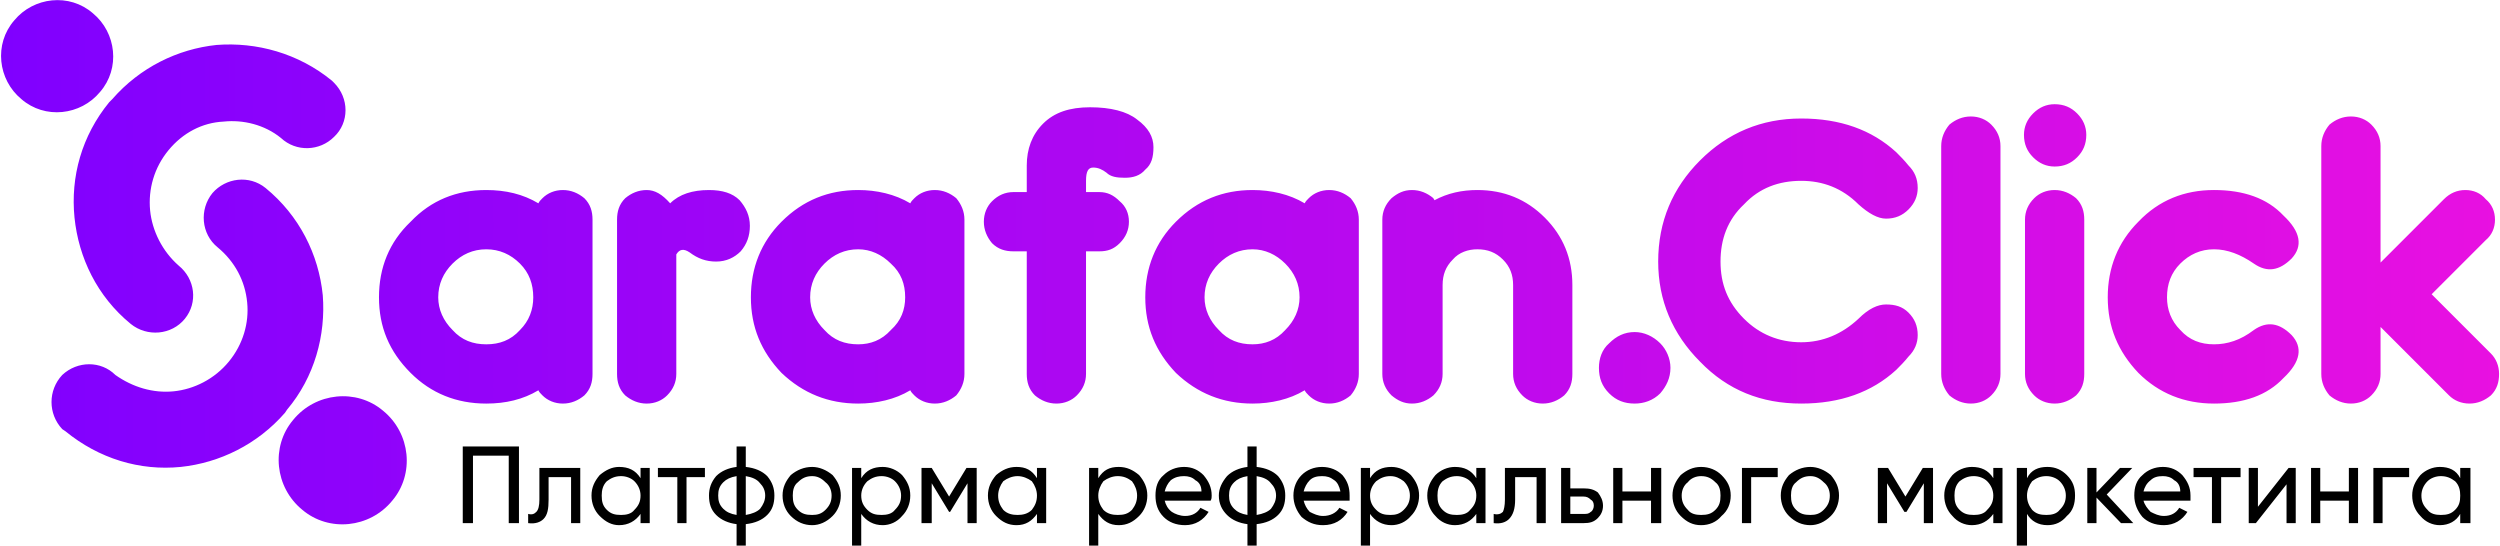 <?xml version="1.0" encoding="UTF-8"?> <!-- Creator: CorelDRAW X8 --> <svg xmlns="http://www.w3.org/2000/svg" xmlns:xlink="http://www.w3.org/1999/xlink" xml:space="preserve" width="95.688mm" height="20.883mm" style="shape-rendering:geometricPrecision; text-rendering:geometricPrecision; image-rendering:optimizeQuality; fill-rule:evenodd; clip-rule:evenodd" viewBox="0 0 2445 534"> <defs> <style type="text/css"> <![CDATA[ .fil1 {fill:black;fill-rule:nonzero} .fil0 {fill:url(#id0)} ]]> </style> <linearGradient id="id0" gradientUnits="userSpaceOnUse" x1="-0" y1="256.529" x2="2445.43" y2="256.529"> <stop offset="0" style="stop-opacity:1; stop-color:#8000FF"></stop> <stop offset="1" style="stop-opacity:1; stop-color:#E810E1"></stop> </linearGradient> </defs> <g id="_1959233838848"> <path class="fil0" d="M383 490c-22,27 -62,31 -88,9 -27,-22 -31,-62 -9,-88 22,-27 62,-31 88,-9 27,22 31,62 9,88zm-171 -248c-16,-13 -18,-37 -5,-53 13,-15 36,-18 52,-5 33,27 52,65 56,105 3,39 -8,80 -35,112l-2 3c-27,31 -64,49 -102,53 -40,4 -80,-8 -113,-35l-3 -2c-14,-15 -14,-38 0,-53 15,-14 38,-14 52,0 17,12 37,18 57,16 20,-2 40,-12 54,-29l0 0c14,-17 20,-38 18,-58 -2,-21 -12,-40 -29,-54zm-199 -222c-20,23 -16,58 7,77 23,20 58,16 77,-7 20,-23 16,-58 -7,-77 -23,-20 -58,-16 -77,7zm313 61c15,15 15,39 0,53 -14,14 -37,15 -52,1 -16,-13 -37,-18 -56,-16 -21,1 -40,11 -54,28l0 0c-14,17 -20,38 -18,59 2,20 12,40 28,54 16,13 19,36 6,52 -13,16 -37,18 -53,5 -33,-27 -51,-65 -55,-104 -4,-40 7,-80 34,-113l3 -3c27,-31 64,-49 102,-53 39,-3 80,8 113,35l2 2zm149 256c13,0 24,-4 33,-14 9,-9 13,-20 13,-32 0,-13 -4,-24 -13,-33 -9,-9 -20,-14 -33,-14 -13,0 -24,5 -33,14 -9,9 -14,20 -14,33 0,12 5,23 14,32 9,10 20,14 33,14zm51 45c-15,9 -32,13 -51,13 -29,0 -54,-10 -74,-30 -21,-21 -31,-45 -31,-74 0,-29 10,-54 31,-74 20,-21 45,-31 74,-31 19,0 36,4 51,13 1,-2 2,-3 4,-5 5,-5 12,-8 20,-8 8,0 15,3 21,8 6,6 8,13 8,21l0 151c0,8 -2,15 -8,21 -6,5 -13,8 -21,8 -8,0 -15,-3 -20,-8 -2,-2 -3,-3 -4,-5zm135 -133l0 117c0,8 -3,15 -9,21 -5,5 -12,8 -20,8 -8,0 -15,-3 -21,-8 -6,-6 -8,-13 -8,-21l0 -151c0,-8 2,-15 8,-21 6,-5 13,-8 21,-8 8,0 15,4 23,13 9,-9 22,-13 38,-13 13,0 23,3 30,10 6,7 10,15 10,25 0,10 -3,18 -9,25 -6,6 -14,10 -24,10 -10,0 -18,-3 -26,-9 -6,-4 -10,-3 -13,2zm178 88c12,0 23,-4 32,-14 10,-9 14,-20 14,-32 0,-13 -4,-24 -14,-33 -9,-9 -20,-14 -32,-14 -13,0 -24,5 -33,14 -9,9 -14,20 -14,33 0,12 5,23 14,32 9,10 20,14 33,14zm51 45c-15,9 -33,13 -51,13 -29,0 -54,-10 -75,-30 -20,-21 -30,-45 -30,-74 0,-29 10,-54 30,-74 21,-21 46,-31 75,-31 18,0 36,4 51,13 1,-2 2,-3 4,-5 5,-5 12,-8 20,-8 8,0 15,3 21,8 5,6 8,13 8,21l0 151c0,8 -3,15 -8,21 -6,5 -13,8 -21,8 -8,0 -15,-3 -20,-8 -2,-2 -3,-3 -4,-5zm172 -194l13 0c8,0 14,3 20,9 6,5 9,12 9,20 0,8 -3,15 -9,21 -6,6 -12,8 -20,8l-13 0 0 120c0,8 -3,15 -9,21 -5,5 -12,8 -20,8 -8,0 -15,-3 -21,-8 -6,-6 -8,-13 -8,-21l0 -120 -13 0c-8,0 -15,-2 -21,-8 -5,-6 -8,-13 -8,-21 0,-8 3,-15 8,-20 6,-6 13,-9 21,-9l13 0 0 -26c0,-16 5,-30 16,-41 11,-11 26,-16 46,-16 20,0 36,4 46,12 11,8 16,17 16,27 0,10 -2,17 -8,22 -5,6 -12,8 -20,8 -8,0 -14,-1 -18,-5 -4,-3 -8,-5 -13,-5 -5,0 -7,4 -7,13l0 11zm163 149c12,0 23,-4 32,-14 9,-9 14,-20 14,-32 0,-13 -5,-24 -14,-33 -9,-9 -20,-14 -32,-14 -13,0 -24,5 -33,14 -9,9 -14,20 -14,33 0,12 5,23 14,32 9,10 20,14 33,14zm51 45c-15,9 -33,13 -51,13 -29,0 -54,-10 -75,-30 -20,-21 -30,-45 -30,-74 0,-29 10,-54 30,-74 21,-21 46,-31 75,-31 18,0 36,4 51,13 1,-2 2,-3 4,-5 5,-5 12,-8 20,-8 8,0 15,3 21,8 5,6 8,13 8,21l0 151c0,8 -3,15 -8,21 -6,5 -13,8 -21,8 -8,0 -15,-3 -20,-8 -2,-2 -3,-3 -4,-5zm135 -103l0 87c0,8 -3,15 -9,21 -6,5 -13,8 -21,8 -8,0 -14,-3 -20,-8 -6,-6 -9,-13 -9,-21l0 -151c0,-8 3,-15 9,-21 6,-5 12,-8 20,-8 8,0 15,3 21,8 0,1 1,1 1,2 13,-7 27,-10 42,-10 26,0 48,9 66,27 18,18 27,40 27,66l0 87c0,8 -2,15 -8,21 -6,5 -13,8 -21,8 -8,0 -15,-3 -20,-8 -6,-6 -9,-13 -9,-21l0 -87c0,-10 -3,-18 -10,-25 -7,-7 -15,-10 -25,-10 -9,0 -18,3 -24,10 -7,7 -10,15 -10,25zm188 116c-10,0 -18,-3 -25,-10 -7,-7 -10,-15 -10,-25 0,-9 3,-18 10,-24 7,-7 15,-11 25,-11 9,0 18,4 25,11 6,6 10,15 10,24 0,10 -4,18 -10,25 -7,7 -16,10 -25,10zm219 -83c10,-10 19,-14 27,-14 9,0 16,2 22,8 6,6 9,13 9,22 0,8 -3,15 -9,21 -4,5 -8,9 -12,13 -24,22 -55,33 -93,33 -39,0 -72,-13 -99,-41 -27,-27 -41,-60 -41,-98 0,-39 14,-72 41,-99 27,-27 60,-41 99,-41 38,0 69,11 93,33 4,4 8,8 12,13 6,6 9,13 9,22 0,8 -3,15 -9,21 -6,6 -13,9 -22,9 -8,0 -17,-5 -27,-14 -16,-16 -35,-23 -56,-23 -22,0 -41,7 -56,23 -16,15 -23,34 -23,56 0,22 7,40 23,56 15,15 34,23 56,23 21,0 40,-8 56,-23zm139 54c0,8 -3,15 -9,21 -5,5 -12,8 -20,8 -8,0 -15,-3 -21,-8 -5,-6 -8,-13 -8,-21l0 -223c0,-8 3,-15 8,-21 6,-5 13,-8 21,-8 8,0 15,3 20,8 6,6 9,13 9,21l0 223zm53 -264c9,0 16,3 22,9 6,6 9,13 9,21 0,9 -3,16 -9,22 -6,6 -13,9 -22,9 -8,0 -15,-3 -21,-9 -6,-6 -9,-13 -9,-22 0,-8 3,-15 9,-21 6,-6 13,-9 21,-9zm29 264c0,8 -2,15 -8,21 -6,5 -13,8 -21,8 -8,0 -15,-3 -20,-8 -6,-6 -9,-13 -9,-21l0 -151c0,-8 3,-15 9,-21 5,-5 12,-8 20,-8 8,0 15,3 21,8 6,6 8,13 8,21l0 151zm127 29c-29,0 -54,-10 -74,-30 -20,-21 -30,-45 -30,-74 0,-29 10,-54 30,-74 20,-21 45,-31 74,-31 29,0 52,8 68,25 17,16 19,30 8,42 -12,12 -24,14 -37,5 -13,-9 -26,-14 -39,-14 -13,0 -24,5 -33,14 -9,9 -13,20 -13,33 0,12 4,23 13,32 9,10 20,14 33,14 13,0 26,-4 39,-14 13,-9 25,-7 37,5 11,12 9,26 -8,42 -16,17 -39,25 -68,25zm163 -75l0 46c0,8 -3,15 -9,21 -5,5 -12,8 -20,8 -8,0 -15,-3 -21,-8 -5,-6 -8,-13 -8,-21l0 -223c0,-8 3,-15 8,-21 6,-5 13,-8 21,-8 8,0 15,3 20,8 6,6 9,13 9,21l0 114 62 -62c6,-6 13,-9 21,-9 8,0 15,3 20,9 6,5 9,12 9,20 0,8 -3,15 -9,20l-53 53 58 58c5,5 8,12 8,20 0,8 -2,15 -8,21 -6,5 -13,8 -21,8 -8,0 -15,-3 -20,-8l-67 -67z"></path> <path class="fil1" d="M507 437l0 75 -10 0 0 -66 -35 0 0 66 -10 0 0 -75 55 0zm60 21l0 54 -9 0 0 -45 -22 0 0 22c0,9 -1,15 -5,19 -3,3 -8,5 -15,4l0 -9c4,1 6,0 8,-2 2,-2 3,-6 3,-12l0 -31 40 0zm59 0l9 0 0 54 -9 0 0 -9c-5,7 -12,11 -21,11 -7,0 -13,-3 -19,-9 -5,-5 -8,-12 -8,-20 0,-8 3,-14 8,-20 6,-5 12,-8 19,-8 9,0 16,3 21,11l0 -10zm-19 46c5,0 10,-1 13,-5 4,-4 6,-8 6,-14 0,-5 -2,-10 -6,-14 -3,-3 -8,-5 -13,-5 -6,0 -10,2 -14,5 -4,4 -5,9 -5,14 0,6 1,10 5,14 4,4 8,5 14,5zm82 -46l0 9 -18 0 0 45 -9 0 0 -45 -19 0 0 -9 46 0zm61 8c5,6 7,12 7,19 0,8 -2,14 -7,19 -5,5 -12,8 -21,9l0 21 -9 0 0 -21c-8,-1 -15,-4 -20,-9 -5,-5 -7,-11 -7,-19 0,-7 2,-13 7,-19 5,-5 12,-8 20,-9l0 -20 9 0 0 20c9,1 16,4 21,9zm-48 19c0,5 1,9 5,13 3,3 7,5 13,6l0 -38c-6,1 -10,3 -13,6 -4,4 -5,8 -5,13zm27 19c6,-1 11,-3 14,-6 3,-4 5,-8 5,-13 0,-5 -2,-9 -5,-12 -3,-4 -8,-6 -14,-7l0 38zm85 1c-6,6 -13,9 -20,9 -8,0 -15,-3 -21,-9 -5,-5 -8,-12 -8,-20 0,-8 3,-14 8,-20 6,-5 13,-8 21,-8 7,0 14,3 20,8 5,6 8,12 8,20 0,8 -3,15 -8,20zm-20 -1c5,0 9,-1 13,-5 4,-4 6,-8 6,-14 0,-5 -2,-10 -6,-13 -4,-4 -8,-6 -13,-6 -6,0 -10,2 -14,6 -4,3 -5,8 -5,13 0,6 1,10 5,14 4,4 8,5 14,5zm69 -47c7,0 14,3 19,8 5,6 8,12 8,20 0,8 -3,15 -8,20 -5,6 -12,9 -19,9 -9,0 -16,-4 -21,-11l0 31 -9 0 0 -76 9 0 0 10c5,-8 12,-11 21,-11zm-1 47c5,0 10,-1 13,-5 4,-4 6,-8 6,-14 0,-5 -2,-10 -6,-14 -3,-3 -8,-5 -13,-5 -6,0 -10,2 -14,5 -4,4 -6,9 -6,14 0,6 2,10 6,14 4,4 8,5 14,5zm93 -46l0 54 -9 0 0 -39 -17 28 -1 0 -17 -28 0 39 -10 0 0 -54 10 0 17 28 17 -28 10 0zm59 0l9 0 0 54 -9 0 0 -9c-5,7 -11,11 -20,11 -8,0 -14,-3 -20,-9 -5,-5 -8,-12 -8,-20 0,-8 3,-14 8,-20 6,-5 12,-8 20,-8 9,0 15,3 20,11l0 -10zm-19 46c5,0 10,-1 14,-5 3,-4 5,-8 5,-14 0,-5 -2,-10 -5,-14 -4,-3 -9,-5 -14,-5 -5,0 -10,2 -14,5 -3,4 -5,9 -5,14 0,6 2,10 5,14 4,4 9,5 14,5zm99 -47c8,0 14,3 20,8 5,6 8,12 8,20 0,8 -3,15 -8,20 -6,6 -12,9 -20,9 -9,0 -15,-4 -20,-11l0 31 -9 0 0 -76 9 0 0 10c5,-8 11,-11 20,-11zm-1 47c6,0 10,-1 14,-5 3,-4 5,-8 5,-14 0,-5 -2,-10 -5,-14 -4,-3 -8,-5 -14,-5 -5,0 -10,2 -14,5 -3,4 -5,9 -5,14 0,6 2,10 5,14 4,4 9,5 14,5zm46 -14c1,4 3,8 7,11 3,2 8,4 13,4 7,0 12,-3 15,-8l8 4c-5,8 -13,13 -23,13 -9,0 -16,-3 -21,-8 -6,-6 -8,-13 -8,-21 0,-8 2,-15 8,-20 5,-5 12,-8 20,-8 8,0 14,3 19,8 5,6 8,12 8,20 0,2 0,3 -1,5l-45 0zm19 -24c-5,0 -9,1 -13,4 -3,3 -5,7 -6,11l36 0c0,-5 -2,-9 -6,-11 -3,-3 -7,-4 -11,-4zm92 0c5,6 7,12 7,19 0,8 -2,14 -7,19 -5,5 -12,8 -21,9l0 21 -9 0 0 -21c-8,-1 -15,-4 -20,-9 -5,-5 -8,-11 -8,-19 0,-7 3,-13 8,-19 5,-5 12,-8 20,-9l0 -20 9 0 0 20c9,1 16,4 21,9zm-48 19c0,5 1,9 5,13 3,3 7,5 13,6l0 -38c-6,1 -10,3 -13,6 -4,4 -5,8 -5,13zm27 19c6,-1 11,-3 14,-6 3,-4 5,-8 5,-13 0,-5 -2,-9 -5,-12 -3,-4 -8,-6 -14,-7l0 38zm46 -14c1,4 3,8 6,11 4,2 8,4 13,4 7,0 13,-3 16,-8l8 4c-5,8 -13,13 -24,13 -9,0 -15,-3 -21,-8 -5,-6 -8,-13 -8,-21 0,-8 3,-15 8,-20 5,-5 12,-8 20,-8 8,0 15,3 20,8 5,6 7,12 7,20 0,2 0,3 0,5l-45 0zm18 -24c-5,0 -9,1 -12,4 -3,3 -5,7 -6,11l36 0c-1,-5 -3,-9 -6,-11 -4,-3 -7,-4 -12,-4zm68 -9c7,0 14,3 19,8 5,6 8,12 8,20 0,8 -3,15 -8,20 -5,6 -12,9 -19,9 -9,0 -16,-4 -21,-11l0 31 -9 0 0 -76 9 0 0 10c5,-8 12,-11 21,-11zm-1 47c5,0 9,-1 13,-5 4,-4 6,-8 6,-14 0,-5 -2,-10 -6,-14 -4,-3 -8,-5 -13,-5 -6,0 -10,2 -14,5 -4,4 -6,9 -6,14 0,6 2,10 6,14 4,4 8,5 14,5zm84 -46l9 0 0 54 -9 0 0 -9c-5,7 -12,11 -21,11 -7,0 -14,-3 -19,-9 -5,-5 -8,-12 -8,-20 0,-8 3,-14 8,-20 5,-5 12,-8 19,-8 9,0 16,3 21,11l0 -10zm-19 46c5,0 10,-1 13,-5 4,-4 6,-8 6,-14 0,-5 -2,-10 -6,-14 -3,-3 -8,-5 -13,-5 -6,0 -10,2 -14,5 -4,4 -5,9 -5,14 0,6 1,10 5,14 4,4 8,5 14,5zm87 -46l0 54 -9 0 0 -45 -21 0 0 22c0,9 -2,15 -6,19 -3,3 -8,5 -15,4l0 -9c4,1 7,0 9,-2 1,-2 2,-6 2,-12l0 -31 40 0zm37 20c6,0 10,1 14,4 3,4 5,8 5,13 0,5 -2,9 -5,12 -4,4 -8,5 -14,5l-22 0 0 -54 9 0 0 20 13 0zm0 25c3,0 5,0 7,-2 2,-1 3,-4 3,-6 0,-3 -1,-5 -3,-6 -2,-2 -4,-3 -7,-3l-13 0 0 17 13 0zm66 -45l10 0 0 54 -10 0 0 -22 -28 0 0 22 -9 0 0 -54 9 0 0 23 28 0 0 -23zm69 47c-5,6 -12,9 -20,9 -8,0 -14,-3 -20,-9 -5,-5 -8,-12 -8,-20 0,-8 3,-14 8,-20 6,-5 12,-8 20,-8 8,0 15,3 20,8 6,6 9,12 9,20 0,8 -3,15 -9,20zm-20 -1c6,0 10,-1 14,-5 4,-4 5,-8 5,-14 0,-5 -1,-10 -5,-13 -4,-4 -8,-6 -14,-6 -5,0 -10,2 -13,6 -4,3 -6,8 -6,13 0,6 2,10 6,14 3,4 8,5 13,5zm75 -46l0 9 -26 0 0 45 -9 0 0 -54 35 0zm52 47c-6,6 -13,9 -20,9 -8,0 -15,-3 -21,-9 -5,-5 -8,-12 -8,-20 0,-8 3,-14 8,-20 6,-5 13,-8 21,-8 7,0 14,3 20,8 5,6 8,12 8,20 0,8 -3,15 -8,20zm-20 -1c5,0 9,-1 13,-5 4,-4 6,-8 6,-14 0,-5 -2,-10 -6,-13 -4,-4 -8,-6 -13,-6 -6,0 -10,2 -14,6 -4,3 -5,8 -5,13 0,6 1,10 5,14 4,4 8,5 14,5zm120 -46l0 54 -9 0 0 -39 -17 28 -2 0 -17 -28 0 39 -9 0 0 -54 10 0 17 28 17 -28 10 0zm59 0l9 0 0 54 -9 0 0 -9c-5,7 -12,11 -21,11 -7,0 -14,-3 -19,-9 -5,-5 -8,-12 -8,-20 0,-8 3,-14 8,-20 5,-5 12,-8 19,-8 9,0 16,3 21,11l0 -10zm-19 46c5,0 10,-1 13,-5 4,-4 6,-8 6,-14 0,-5 -2,-10 -6,-14 -3,-3 -8,-5 -13,-5 -6,0 -10,2 -14,5 -4,4 -5,9 -5,14 0,6 1,10 5,14 4,4 8,5 14,5zm72 -47c8,0 14,3 19,8 6,6 8,12 8,20 0,8 -2,15 -8,20 -5,6 -11,9 -19,9 -9,0 -16,-4 -20,-11l0 31 -10 0 0 -76 10 0 0 10c4,-8 11,-11 20,-11zm-1 47c5,0 10,-1 13,-5 4,-4 6,-8 6,-14 0,-5 -2,-10 -6,-14 -3,-3 -8,-5 -13,-5 -6,0 -10,2 -14,5 -3,4 -5,9 -5,14 0,6 2,10 5,14 4,4 8,5 14,5zm85 8l-12 0 -24 -25 0 25 -9 0 0 -54 9 0 0 24 23 -24 12 0 -25 26 26 28zm10 -22c1,4 4,8 7,11 4,2 8,4 13,4 7,0 12,-3 15,-8l8 4c-5,8 -13,13 -23,13 -9,0 -16,-3 -21,-8 -5,-6 -8,-13 -8,-21 0,-8 2,-15 8,-20 5,-5 12,-8 20,-8 8,0 14,3 19,8 5,6 8,12 8,20 0,2 0,3 0,5l-46 0zm19 -24c-5,0 -9,1 -12,4 -4,3 -6,7 -7,11l36 0c0,-5 -2,-9 -6,-11 -3,-3 -7,-4 -11,-4zm76 -8l0 9 -19 0 0 45 -9 0 0 -45 -18 0 0 -9 46 0zm47 0l7 0 0 54 -9 0 0 -38 -30 38 -7 0 0 -54 9 0 0 38 30 -38zm59 0l9 0 0 54 -9 0 0 -22 -28 0 0 22 -9 0 0 -54 9 0 0 23 28 0 0 -23zm59 0l0 9 -26 0 0 45 -9 0 0 -54 35 0zm50 0l10 0 0 54 -10 0 0 -9c-4,7 -11,11 -20,11 -7,0 -14,-3 -19,-9 -5,-5 -8,-12 -8,-20 0,-8 3,-14 8,-20 5,-5 12,-8 19,-8 9,0 16,3 20,11l0 -10zm-19 46c6,0 10,-1 14,-5 4,-4 5,-8 5,-14 0,-5 -1,-10 -5,-14 -4,-3 -8,-5 -14,-5 -5,0 -10,2 -13,5 -4,4 -6,9 -6,14 0,6 2,10 6,14 3,4 8,5 13,5z"></path> </g> </svg> 